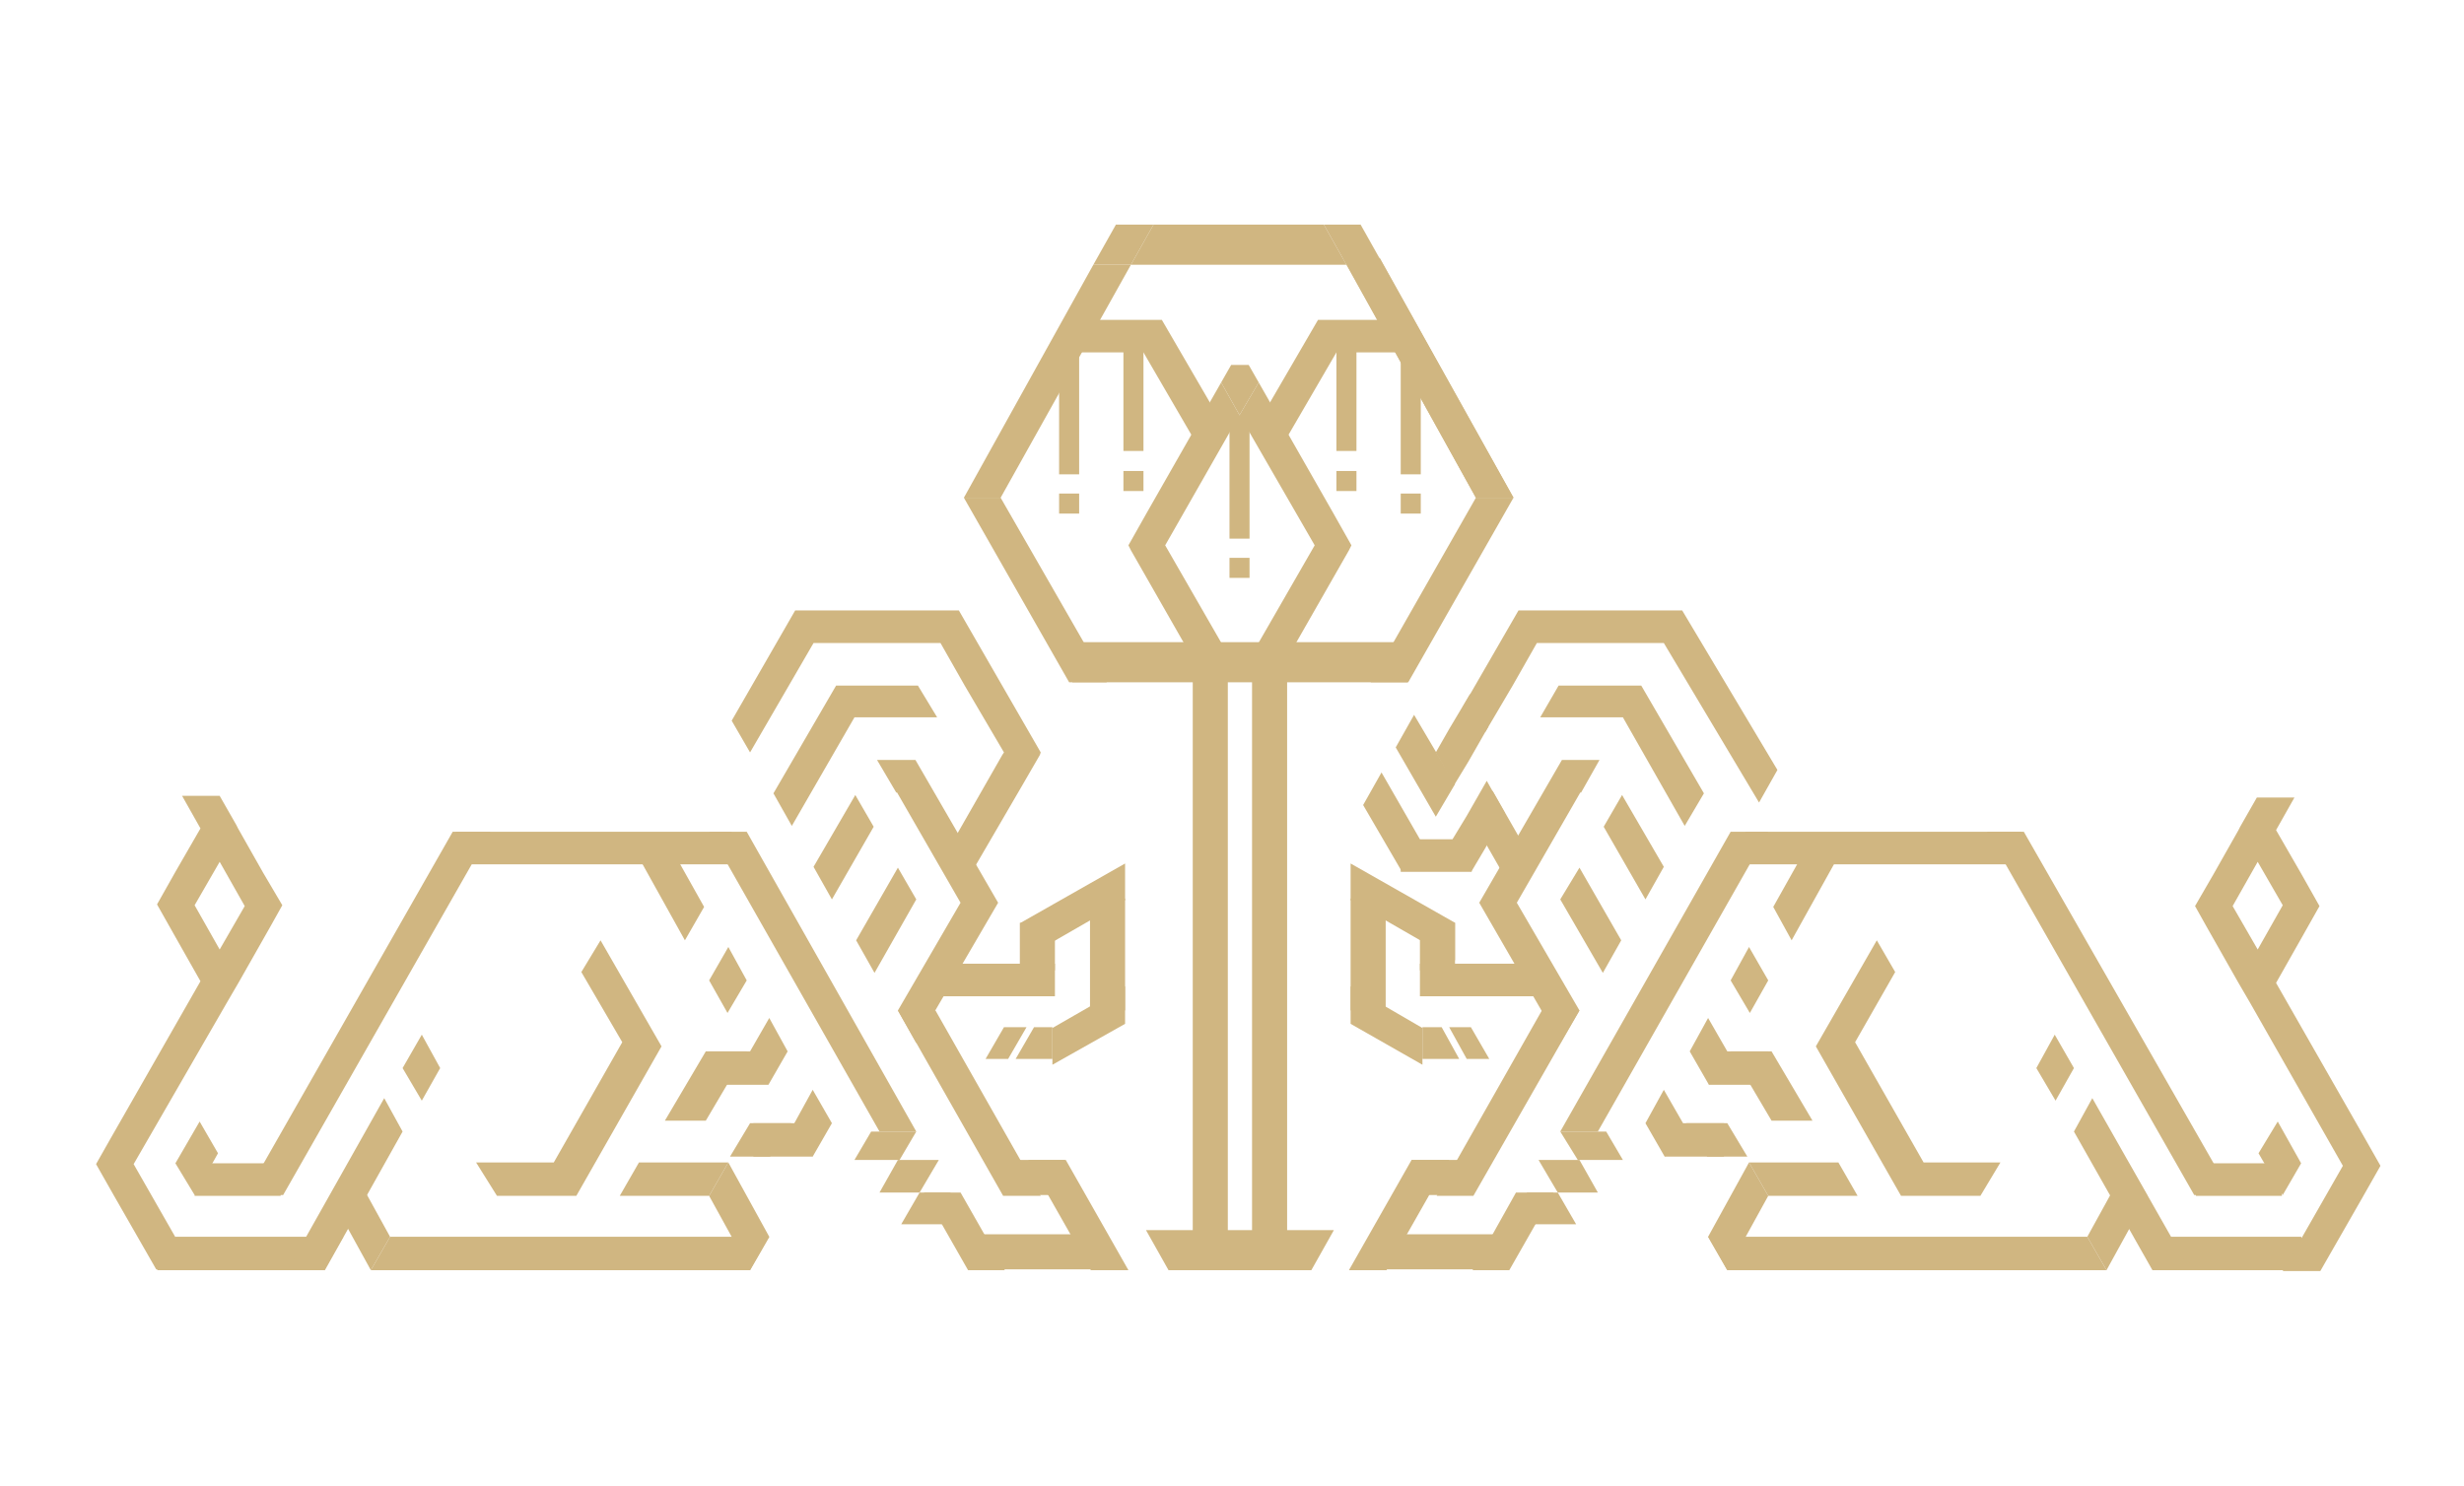 <?xml version="1.0" encoding="utf-8"?>
<!-- Generator: Adobe Illustrator 26.0.3, SVG Export Plug-In . SVG Version: 6.00 Build 0)  -->
<svg version="1.1" id="Layer_1" xmlns="http://www.w3.org/2000/svg" xmlns:xlink="http://www.w3.org/1999/xlink" x="0px" y="0px"
	 viewBox="0 0 295 178" style="enable-background:new 0 0 295 178;" xml:space="preserve">
<style type="text/css">
	.st0{fill:#D0B681;}
</style>
<g>
	<g>
		<g>
			<g>
				<rect x="149.9" y="81" class="st0" width="4.2" height="71"/>
				<rect x="142.8" y="81" class="st0" width="4.2" height="71"/>
			</g>
			<polygon class="st0" points="156.8,147.3 140.1,147.3 137.2,147.3 139.9,152.1 140.1,152.1 156.8,152.1 157,152.1 159.7,147.3 
							"/>
			<polygon class="st0" points="125.6,76.9 128.4,81.7 128.5,81.7 168.4,81.7 168.5,81.7 171.2,76.9 			"/>
			<polygon class="st0" points="176.7,59.6 181.2,59.6 168.6,81.7 164.1,81.7 			"/>
			<g>
				<polygon class="st0" points="158.5,26.9 138.1,26.9 135.4,31.7 161.2,31.7 				"/>
				<polygon class="st0" points="115.4,59.6 119.8,59.6 135.4,31.7 130.9,31.7 				"/>
				<polygon class="st0" points="133.6,26.9 130.9,31.7 135.4,31.7 138.1,26.9 				"/>
				<polygon class="st0" points="176.7,59.6 181.2,59.6 165.6,31.7 161.2,31.7 				"/>
				<polygon class="st0" points="165.6,31.7 162.9,26.9 158.5,26.9 161.2,31.7 				"/>
			</g>
			<polygon class="st0" points="165.2,30.9 160.8,30.9 176.7,59.6 181.2,59.6 			"/>
			<g>
				<polygon class="st0" points="137.3,61.4 135.1,65.3 135.4,65.9 143,79.2 147.5,79.2 139.5,65.3 148.4,49.7 146.2,45.8 				"/>
				<polygon class="st0" points="159.6,61.4 150.7,45.8 148.4,49.7 157.4,65.3 149.4,79.2 153.9,79.2 161.5,65.9 161.8,65.3 				"/>
				<polygon class="st0" points="149.5,43.7 147.4,43.7 146.2,45.8 148.4,49.7 150.7,45.8 				"/>
			</g>
			<polygon class="st0" points="119.8,59.6 115.4,59.6 128,81.7 132.5,81.7 			"/>
			<g>
				<polygon class="st0" points="129.3,38.3 139.1,38.3 146.6,51.2 144.4,55.1 136.9,42.2 127,42.2 				"/>
				<polygon class="st0" points="167.6,38.3 157.8,38.3 150.3,51.2 152.5,55.1 160,42.2 169.9,42.2 				"/>
			</g>
			<g>
				<rect x="147.2" y="49.7" class="st0" width="2.4" height="14.8"/>
				<rect x="147.2" y="66.8" class="st0" width="2.4" height="2.4"/>
			</g>
			<g>
				<g>
					<rect x="126.8" y="42" class="st0" width="2.4" height="14.8"/>
					<rect x="134.5" y="42" class="st0" width="2.4" height="12"/>
					<rect x="126.8" y="59.1" class="st0" width="2.4" height="2.4"/>
					<rect x="134.5" y="56.4" class="st0" width="2.4" height="2.4"/>
				</g>
				<g>
					<rect x="167.7" y="42" class="st0" width="2.4" height="14.8"/>
					<rect x="160" y="42" class="st0" width="2.4" height="12"/>
					<rect x="167.7" y="59.1" class="st0" width="2.4" height="2.4"/>
					<rect x="160" y="56.4" class="st0" width="2.4" height="2.4"/>
				</g>
			</g>
		</g>
		<g>
			<g>
				<rect x="122.1" y="110.5" class="st0" width="4.2" height="5.7"/>
				<rect x="130.5" y="107.6" class="st0" width="4.2" height="13.4"/>
				<polygon class="st0" points="134.7,103.4 122.2,110.5 122.2,115 134.7,107.8 				"/>
				<polygon class="st0" points="126,123.1 126,127.5 134.7,122.6 134.7,118.1 				"/>
				<polygon class="st0" points="123.8,123 126,123 126,126.8 121.6,126.8 				"/>
				<polygon class="st0" points="120.2,123 118,126.8 120.7,126.8 122.9,123 				"/>
				<rect x="110.8" y="115.4" class="st0" width="15.5" height="3.9"/>
			</g>
			<g>
				<polygon class="st0" points="109.9,82.1 100.1,82.1 92.6,95 94.8,98.9 102.3,85.9 112.2,85.9 				"/>
				<polygon class="st0" points="87.6,86.3 95.2,73.1 114.8,73.1 124.6,90.1 124.5,90.4 122.3,94.2 117,103.3 114.8,107.1 
					114.8,107.1 112.5,103.3 112.6,103.3 114.8,99.5 120,90.4 120.2,90.1 115.5,82.1 112.6,77 97.4,77 89.8,90.1 				"/>
				<polygon class="st0" points="112,121 107.5,121 120.1,143.2 124.6,143.2 				"/>
				<polygon class="st0" points="89.4,99.6 84.9,99.6 105.3,135.5 109.7,135.5 				"/>
				<polygon class="st0" points="54.2,99.6 58.7,99.6 33.9,143.1 29.4,143.1 				"/>
				<g>
					<polygon class="st0" points="102.4,95.2 97.4,103.8 99.6,107.7 104.6,99 					"/>
				</g>
				<g>
					<polygon class="st0" points="107.5,103.9 102.5,112.6 104.7,116.5 109.7,107.7 					"/>
				</g>
				<g>
					<polygon class="st0" points="23.9,134.3 21,139.3 23.3,143.1 26.1,138.1 					"/>
				</g>
				<polygon class="st0" points="107.4,94.9 115,108.1 107.5,121 109.7,124.9 119.5,108.1 109.6,91 105,91 107.3,94.9 				"/>
				<rect x="121.8" y="138.9" class="st0" width="5.7" height="4.2"/>
				<rect x="117.5" y="147.8" class="st0" width="13.4" height="4.2"/>
				<polygon class="st0" points="135.1,152.1 127.6,138.9 123.1,138.9 130.6,152.1 				"/>
				<polygon class="st0" points="115,142.8 110.6,142.8 115.9,152.1 120.3,152.1 				"/>
				<polygon class="st0" points="110.1,142.8 113.8,142.8 113.8,146.6 107.9,146.6 				"/>
				<polygon class="st0" points="107.5,138.9 105.3,142.8 110.1,142.8 112.4,138.9 				"/>
				<polygon class="st0" points="84.5,125.9 79.6,134.2 84.5,134.2 89.4,125.9 				"/>
				<polygon class="st0" points="104.3,135.5 102.3,138.9 107.7,138.9 109.7,135.5 				"/>
				<polygon class="st0" points="84.3,108.6 80.6,102 76.1,102 82,112.6 				"/>
				<polygon class="st0" points="87.2,113.4 84.9,117.4 87.1,121.3 89.4,117.4 				"/>
				<polygon class="st0" points="50.5,123.9 48.2,127.9 50.5,131.8 52.7,127.9 				"/>
				<polygon class="st0" points="87.2,139.2 84.9,143.2 89.8,152.1 92.1,148.1 				"/>
				<polygon class="st0" points="41.8,139.2 39.5,143.2 44.4,152.1 46.7,148.1 				"/>
				<polygon class="st0" points="92.1,121.9 89.8,125.9 92,129.9 94.3,125.9 				"/>
				<rect x="54.6" y="99.6" class="st0" width="33" height="3.9"/>
				<rect x="23.3" y="139.3" class="st0" width="10.3" height="3.9"/>
				<rect x="84.9" y="125.9" class="st0" width="7.1" height="4"/>
				<polygon class="st0" points="89.8,134.5 87.4,138.5 92.2,138.5 94.7,134.5 				"/>
				<polygon class="st0" points="71.9,112.6 69.6,116.4 74.5,124.8 66.3,139.2 57,139.2 59.5,143.2 68.8,143.2 68.8,143.2 69,143.2 
					79.2,125.3 				"/>
				<polygon class="st0" points="97.3,130.5 95.1,134.5 97.3,138.5 99.6,134.5 				"/>
				<rect x="90.2" y="134.5" class="st0" width="7.1" height="4"/>
				<polygon class="st0" points="76.5,139.2 74.2,143.2 84.9,143.2 87.2,139.2 				"/>
				<polygon class="st0" points="46.7,148.1 44.4,152.1 89.8,152.1 92.1,148.1 				"/>
				<polygon class="st0" points="21,148.1 18.8,152.1 38.8,152.1 41.1,148.1 				"/>
				<path class="st0" d="M31.5,104.5l-3-5.3l-0.2-0.4l-2-3.5h-4.5l2.2,3.9l-3,5.2l-2.2,3.9l2.2,3.9l3,5.3l-10.8,18.9l-1.7,3l2.1,3.7
					l5.1,8.9h4.5L16,139.4L27.2,120l1.4-2.4l3.8-6.7l1.4-2.5L31.5,104.5z M26.3,113.7l-3-5.3l3-5.2l3,5.3L26.3,113.7z"/>
				<polygon class="st0" points="46,131.5 34.4,152.1 38.9,152.1 48.2,135.5 				"/>
			</g>
		</g>
		<g>
			<g>
				<polygon class="st0" points="186.6,82.1 196.5,82.1 204,95 201.7,98.9 194.3,85.9 184.4,85.9 				"/>
				<polygon class="st0" points="184.6,121 189.1,121 176.4,143.2 172,143.2 				"/>
				<polygon class="st0" points="207.2,99.6 211.7,99.6 191.3,135.5 186.8,135.5 				"/>
				<g>
					<polygon class="st0" points="194.2,95.2 199.2,103.8 197,107.7 192,99 					"/>
				</g>
				<g>
					<polygon class="st0" points="189.1,103.9 194.1,112.6 191.9,116.5 186.8,107.7 					"/>
				</g>
				<polygon class="st0" points="169.3,85.6 167.1,89.5 171.9,97.8 174.2,93.9 				"/>
				<polygon class="st0" points="163.2,96.4 167.8,104.3 170,100.5 165.4,92.5 				"/>
				<polygon class="st0" points="189.2,94.9 181.6,108.1 189.1,121 186.8,124.9 177.1,108.1 187,91 191.5,91 189.3,94.9 				"/>
				<rect x="169" y="138.9" class="st0" width="5.7" height="4.2"/>
				<rect x="165.7" y="147.8" class="st0" width="13.4" height="4.2"/>
				<polygon class="st0" points="161.5,152.1 169,138.9 173.5,138.9 166,152.1 				"/>
				<polygon class="st0" points="181.5,142.8 186,142.8 180.7,152.1 176.3,152.1 				"/>
				<rect x="170" y="110.5" class="st0" width="4.2" height="5.7"/>
				<rect x="161.7" y="107.6" class="st0" width="4.2" height="13.4"/>
				<polygon class="st0" points="161.7,103.4 174.2,110.5 174.2,115 161.7,107.8 				"/>
				<polygon class="st0" points="170.3,123.1 170.3,127.5 161.7,122.6 161.7,118.1 				"/>
				<polygon class="st0" points="186.5,142.8 182.8,142.8 182.8,146.6 188.7,146.6 				"/>
				<polygon class="st0" points="172.6,123 170.3,123 170.3,126.8 174.7,126.8 				"/>
				<polygon class="st0" points="189.1,138.9 191.3,142.8 186.5,142.8 184.2,138.9 				"/>
				<polygon class="st0" points="176.1,123 178.3,126.8 175.6,126.8 173.5,123 				"/>
				<polygon class="st0" points="212.1,125.9 217,134.2 212.1,134.2 207.2,125.9 				"/>
				<polygon class="st0" points="192.3,135.5 194.3,138.9 188.9,138.9 186.8,135.5 				"/>
				<polygon class="st0" points="212.3,108.6 216,102 220.4,102 214.5,112.6 				"/>
				<polygon class="st0" points="209.4,113.4 211.7,117.4 209.5,121.3 207.2,117.4 				"/>
				<polygon class="st0" points="204.5,121.9 206.8,125.9 204.6,129.9 202.3,125.9 				"/>
				<rect x="209" y="99.6" class="st0" width="33" height="3.9"/>
				<rect x="170" y="115.4" class="st0" width="15.5" height="3.9"/>
				<rect x="167.7" y="100.5" class="st0" width="8.5" height="3.9"/>
				<rect x="204.6" y="125.9" class="st0" width="7.1" height="4"/>
				<polygon class="st0" points="206.8,134.5 209.2,138.5 204.4,138.5 201.9,134.5 				"/>
				<polygon class="st0" points="199.2,130.5 201.5,134.5 199.3,138.5 197,134.5 				"/>
				<rect x="199.3" y="134.5" class="st0" width="7.1" height="4"/>
				<polygon class="st0" points="181.1,98.9 178.7,94.7 176.5,98.6 178.9,102.8 180.5,105.6 180.6,105.6 182.8,101.7 182.7,101.7 
									"/>
				<polygon class="st0" points="173.5,87.3 176,83.1 178.2,87 175.8,91.2 174.1,94 174.1,94 171.9,90.1 171.9,90.1 				"/>
				<polygon class="st0" points="175.6,97.7 178,93.5 180.2,97.4 177.8,101.6 176.2,104.3 176.1,104.3 173.9,100.5 173.9,100.5 				
					"/>
				<polygon class="st0" points="201.4,73.1 181.8,73.1 175.1,84.7 177.8,87.7 181.1,82.1 184,77 199.2,77 210.6,96.1 212.8,92.2 
									"/>
			</g>
			<g>
				<polygon class="st0" points="242.3,99.6 237.9,99.6 262.7,143.1 267.2,143.1 				"/>
				<g>
					<polygon class="st0" points="272.7,134.3 275.5,139.3 273.3,143.1 270.4,138.1 					"/>
				</g>
				<polygon class="st0" points="246,123.9 248.3,127.9 246.1,131.8 243.8,127.9 				"/>
				<polygon class="st0" points="209.4,139.2 211.7,143.2 206.8,152.1 204.5,148.1 				"/>
				<polygon class="st0" points="254.8,139.2 257.1,143.2 252.2,152.1 249.9,148.1 				"/>
				<rect x="262.9" y="139.3" class="st0" width="10.3" height="3.9"/>
				<polygon class="st0" points="224.7,112.6 226.9,116.4 222.1,124.8 230.3,139.2 239.5,139.2 237.1,143.2 227.7,143.2 
					227.7,143.2 227.6,143.2 217.4,125.3 				"/>
				<polygon class="st0" points="220.1,139.2 222.4,143.2 211.7,143.2 209.4,139.2 				"/>
				<polygon class="st0" points="249.9,148.1 252.2,152.1 206.8,152.1 204.5,148.1 				"/>
				<polygon class="st0" points="275.5,148.1 277.8,152.1 257.8,152.1 255.5,148.1 				"/>
				<path class="st0" d="M262.8,108.5l1.4,2.5l3.8,6.7l1.4,2.4l11.1,19.5l-7.2,12.6h4.5l5.1-8.9l2.1-3.7l-1.7-3l-10.8-18.9l3-5.3
					l2.2-3.9l-2.2-3.9l-3-5.2l2.2-3.9h-4.5l-2,3.5l-0.2,0.4l-3,5.3L262.8,108.5z M267.3,108.5l3-5.3l3,5.2l-3,5.3L267.3,108.5z"/>
				<polygon class="st0" points="250.5,131.5 262.2,152.1 257.7,152.1 248.3,135.5 				"/>
			</g>
		</g>
	</g>
</g>
</svg>
